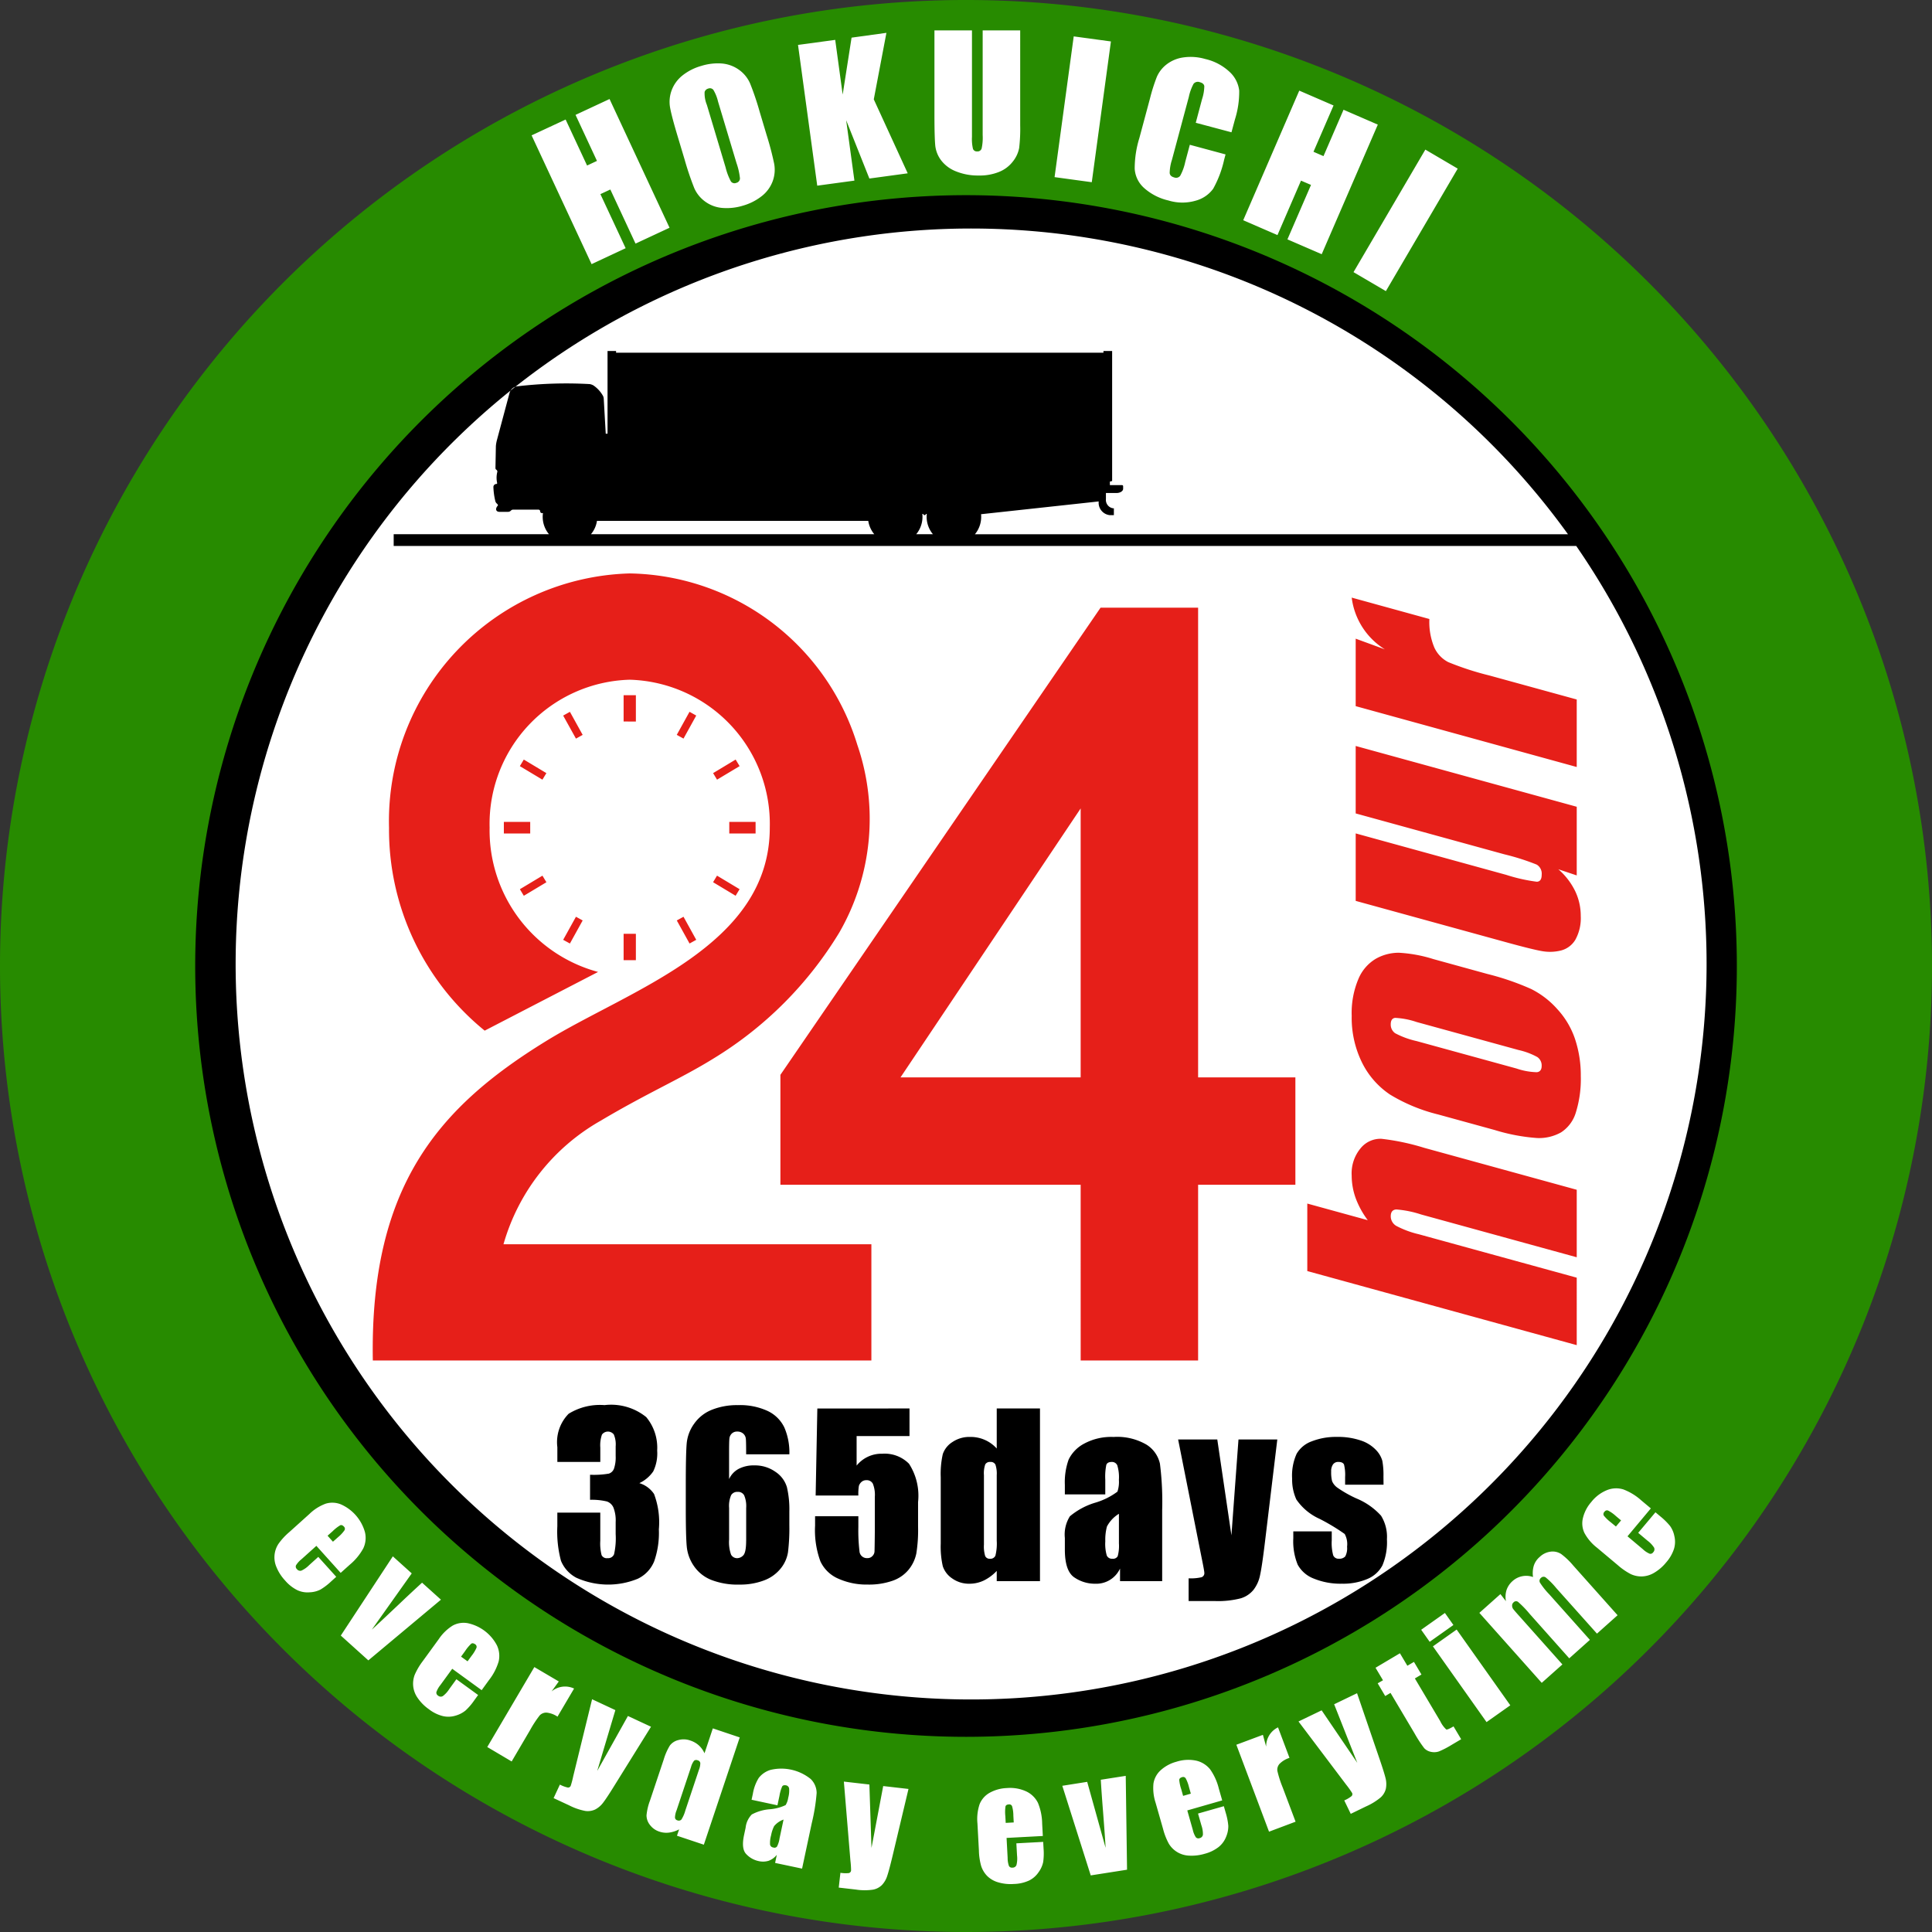 <svg xmlns="http://www.w3.org/2000/svg" width="78" height="78" viewBox="0 0 78 78">
  <rect x="0" y="0" width="78" height="78" fill="#333333" stroke="none"/>
  <defs>
    <style>
      .cls-1 {
        fill: #278b00;
      }

      .cls-1, .cls-2, .cls-3, .cls-4 {
        fill-rule: evenodd;
      }

      .cls-3 {
        fill: #fff;
      }

      .cls-4 {
        fill: #e61f19;
      }
    </style>
  </defs>
  <title>アセット 6</title>
  <g id="レイヤー_2" data-name="レイヤー 2">
    <g id="txt">
      <g>
        <path class="cls-1" d="M38.999,78A39,39,0,1,0,0,38.998,39,39,0,0,0,38.999,78Z"/>
        <path class="cls-2" d="M38.999,70.12A31.12,31.12,0,1,0,7.881,38.998,31.12,31.12,0,0,0,38.999,70.12Z"/>
        <path class="cls-3" d="M45.449,71.696l-1.007.157c.024.412.055.835.09,1.27.06.781.095,1.27.104,1.479l-.743-2.664-1.005.159,1.148,3.618,1.466-.23Zm3.895.991L49.207,72.21a2.281,2.281,0,0,0-.353-.78,1.018,1.018,0,0,0-.552-.346,1.563,1.563,0,0,0-.81.043,1.542,1.542,0,0,0-.625.335.924.924,0,0,0-.298.537,1.892,1.892,0,0,0,.086.784l.3,1.051a2.617,2.617,0,0,0,.231.596.998.998,0,0,0,.806.486,1.844,1.844,0,0,0,.641-.073,1.557,1.557,0,0,0,.565-.273.996.996,0,0,0,.305-.417,1.099,1.099,0,0,0,.087-.439,2.516,2.516,0,0,0-.104-.526l-.076-.267-1.042.297.136.477a1.061,1.061,0,0,1,.061.375.166.166,0,0,1-.134.141.139.139,0,0,1-.151-.034.905.905,0,0,1-.124-.304l-.222-.781Zm-1.267-.272-.312.089-.074-.266a1.571,1.571,0,0,1-.082-.381c.006-.051.044-.089.118-.109a.12.12,0,0,1,.143.049,1.419,1.419,0,0,1,.132.352Zm18.572-11.517-.381-.319a2.303,2.303,0,0,0-.728-.447.986.986,0,0,0-.651.024,1.545,1.545,0,0,0-.647.487,1.508,1.508,0,0,0-.331.628.905.905,0,0,0,.054.613,1.881,1.881,0,0,0,.51.601l.837.702a2.612,2.612,0,0,0,.525.363,1.005,1.005,0,0,0,.444.095,1.02,1.02,0,0,0,.496-.144,1.811,1.811,0,0,0,.488-.419,1.573,1.573,0,0,0,.317-.544.986.986,0,0,0,.018-.515,1.06,1.06,0,0,0-.173-.412,2.65,2.65,0,0,0-.382-.38l-.21-.176-.697.83.378.318a1.076,1.076,0,0,1,.262.276.163.163,0,0,1-.035.191.132.132,0,0,1-.143.058.923.923,0,0,1-.274-.183l-.619-.52Zm-1.202.485-.208.247-.211-.174a1.599,1.599,0,0,1-.281-.272.132.132,0,0,1,.036-.156.118.118,0,0,1,.144-.041,1.427,1.427,0,0,1,.309.219Zm-4.871,2.975-.85.758,2.518,2.825.834-.743-1.746-1.959c-.122-.135-.2-.227-.234-.271a.225.225,0,0,1-.05-.147.161.161,0,0,1,.058-.128.134.134,0,0,1,.185-.018,4.052,4.052,0,0,1,.464.48L63.355,66.951l.833-.745-1.642-1.841a2.903,2.903,0,0,1-.374-.471.151.151,0,0,1,.043-.191.143.143,0,0,1,.191-.016,3.034,3.034,0,0,1,.424.428l1.644,1.839.832-.743-1.79-2.006a2.91,2.91,0,0,0-.486-.464.63.63,0,0,0-.417-.098.778.778,0,0,0-.457.22.769.769,0,0,0-.232.347,1.048,1.048,0,0,0-.031.459.82.82,0,0,0-.827.163.845.845,0,0,0-.243.361.928.928,0,0,0-.024.452Zm-2.241.762-.958.678.343.486.958-.678Zm.474.67-.958.678,2.165,3.058.959-.678Zm-2.29.957-.985.585.301.505-.214.123.304.514.214-.127.971,1.635a5.028,5.028,0,0,0,.39.597.505.505,0,0,0,.273.148.599.599,0,0,0,.329-.02,3.732,3.732,0,0,0,.494-.256l.395-.234-.308-.518c-.159.095-.258.136-.293.125a1.092,1.092,0,0,1-.243-.335l-1.025-1.726.266-.158-.303-.51-.266.156Zm-1.731,1.613-.925.446.935,2.365-1.44-2.12-.934.45,1.924,2.55a3.738,3.738,0,0,1,.233.324.11.11,0,0,1-.016.14,1.244,1.244,0,0,1-.294.173l.262.542.622-.302a2.457,2.457,0,0,0,.589-.364.696.696,0,0,0,.207-.349.971.971,0,0,0-.012-.423q-.056-.234-.267-.848ZM50.987,70.04l-1.072.4,1.319,3.51,1.072-.403-.522-1.386a4.308,4.308,0,0,1-.213-.664.353.353,0,0,1,.086-.284.977.977,0,0,1,.403-.243l-.463-1.232a.848.848,0,0,0-.479.779Zm-37.233-6.539.37-.332a2.276,2.276,0,0,0,.544-.66.986.986,0,0,0,.067-.647,1.738,1.738,0,0,0-.968-1.125.921.921,0,0,0-.614-.031,1.868,1.868,0,0,0-.665.421l-.812.731a2.566,2.566,0,0,0-.433.471.99.99,0,0,0-.083.936,1.781,1.781,0,0,0,.349.543,1.583,1.583,0,0,0,.492.39.98.98,0,0,0,.508.087,1.029,1.029,0,0,0,.434-.113,2.472,2.472,0,0,0,.426-.326l.206-.186-.725-.804-.367.331a1.064,1.064,0,0,1-.31.221.163.163,0,0,1-.186-.059.136.136,0,0,1-.038-.15.929.929,0,0,1,.22-.246l.604-.543Zm-.312-1.258-.217-.242.205-.182a1.586,1.586,0,0,1,.308-.241c.048-.017.098,0,.15.058a.118.118,0,0,1,.019.147,1.446,1.446,0,0,1-.259.277Zm4.36,2.34-.762-.686q-.46.42-.939.877-.858.811-1.09,1.019L16.623,63.522l-.763-.688-2.101,3.198,1.112,1.002Zm1.935,3.252a2.262,2.262,0,0,0,.395-.758.997.997,0,0,0-.069-.648,1.738,1.738,0,0,0-1.181-.897.92.92,0,0,0-.607.098,1.87,1.87,0,0,0-.563.549l-.643.884a2.678,2.678,0,0,0-.325.55,1.014,1.014,0,0,0-.063.449.992.992,0,0,0,.178.484,1.788,1.788,0,0,0,.455.459,1.518,1.518,0,0,0,.562.277.984.984,0,0,0,.516-.017,1.114,1.114,0,0,0,.399-.204,2.424,2.424,0,0,0,.35-.405l.162-.224-.877-.637-.291.401a1.063,1.063,0,0,1-.256.279.164.164,0,0,1-.194-.019.139.139,0,0,1-.067-.141.953.953,0,0,1,.163-.287l.477-.655,1.188.864Zm-1.123-.952.163-.224a1.551,1.551,0,0,1,.251-.3c.042-.027.095-.018.158.026a.121.121,0,0,1,.05.142,1.485,1.485,0,0,1-.197.323l-.162.222Zm3.946,1.002-.987-.581-1.901,3.228.985.583.751-1.279a4.416,4.416,0,0,1,.382-.582.366.366,0,0,1,.277-.111.964.964,0,0,1,.441.163l.669-1.135a.853.853,0,0,0-.909.117Zm3.723,1.828-.932-.434-1.24,2.219.733-2.456-.94-.439-.76,3.103a3.767,3.767,0,0,1-.101.386.113.113,0,0,1-.119.076,1.284,1.284,0,0,1-.32-.119l-.254.546.626.291a2.399,2.399,0,0,0,.655.227.708.708,0,0,0,.4-.06.947.947,0,0,0,.322-.278c.097-.126.261-.374.488-.743Zm2.496.066-.336,1.005a.967.967,0,0,0-.23-.319.949.949,0,0,0-.342-.195.799.799,0,0,0-.489-.018.607.607,0,0,0-.339.221,2.415,2.415,0,0,0-.247.563l-.557,1.665a2.306,2.306,0,0,0-.137.584.62.62,0,0,0,.133.386.77.77,0,0,0,.391.278.868.868,0,0,0,.385.038,1.212,1.212,0,0,0,.407-.131l-.087.257,1.085.362,1.449-4.331ZM27.668,73.098a1.328,1.328,0,0,1-.158.362.144.144,0,0,1-.162.032.126.126,0,0,1-.097-.109.826.826,0,0,1,.064-.295l.582-1.744a.74.74,0,0,1,.124-.259.142.142,0,0,1,.146-.016.133.133,0,0,1,.106.11.702.702,0,0,1-.055.272Zm3.719-.213.083-.387a1.553,1.553,0,0,1,.108-.374c.029-.046.082-.06.157-.045a.154.154,0,0,1,.123.12,1.052,1.052,0,0,1-.036.382.768.768,0,0,1-.105.296,1.812,1.812,0,0,1-.648.168,1.824,1.824,0,0,0-.717.21.897.897,0,0,0-.249.533l-.064.3c-.079.37-.049.628.092.77a.951.951,0,0,0,.501.28.771.771,0,0,0,.405-.015.758.758,0,0,0,.325-.239l-.069.327,1.089.23.392-1.84a7.628,7.628,0,0,0,.196-1.213.795.795,0,0,0-.24-.565,1.891,1.891,0,0,0-1.617-.369.943.943,0,0,0-.48.325,1.754,1.754,0,0,0-.237.636l-.053.246Zm.247.577-.161.755a1.031,1.031,0,0,1-.104.334.132.132,0,0,1-.149.037.148.148,0,0,1-.13-.113,1.104,1.104,0,0,1,.041-.377,1.381,1.381,0,0,1,.123-.373A.87.87,0,0,1,31.634,73.461Zm5.044-1.237-1.021-.117-.473,2.498-.085-2.56-1.03-.118.264,3.184a3.619,3.619,0,0,1,.027.398.117.117,0,0,1-.09.111,1.343,1.343,0,0,1-.34-.011l-.068.597.686.079a2.332,2.332,0,0,0,.694.005.691.691,0,0,0,.359-.183.942.942,0,0,0,.216-.366q.078-.226.229-.859Zm5.424,1.899-.027-.497a2.283,2.283,0,0,0-.169-.838,1.006,1.006,0,0,0-.463-.46,1.557,1.557,0,0,0-.799-.14,1.536,1.536,0,0,0-.682.187.921.921,0,0,0-.411.459,1.876,1.876,0,0,0-.089.782l.059,1.09a2.498,2.498,0,0,0,.093.634,1.047,1.047,0,0,0,.233.389,1.031,1.031,0,0,0,.444.262,1.763,1.763,0,0,0,.642.069,1.559,1.559,0,0,0,.611-.138.986.986,0,0,0,.389-.341,1.054,1.054,0,0,0,.183-.408,2.45,2.45,0,0,0,.016-.535l-.016-.277-1.083.058.028.495a1.092,1.092,0,0,1-.023.38.163.163,0,0,1-.162.106.136.136,0,0,1-.141-.065.934.934,0,0,1-.054-.327l-.043-.807Zm-1.175-.547-.324.018-.015-.276a1.561,1.561,0,0,1,.007-.391c.016-.05.062-.075.139-.08a.118.118,0,0,1,.128.08,1.378,1.378,0,0,1,.05.373ZM58.852,6.808,57.545,6.04l-2.9,4.947,1.307.766ZM55.626,5.031l-1.384-.6-.809,1.872-.404-.175.81-1.87-1.384-.599-2.263,5.233,1.383.599.95-2.198.404.173-.952,2.198,1.384.599Zm-5.908.31.14-.519a3.717,3.717,0,0,0,.172-1.164,1.218,1.218,0,0,0-.383-.751,2.134,2.134,0,0,0-.988-.525,2.099,2.099,0,0,0-.873-.065,1.421,1.421,0,0,0-.681.278,1.281,1.281,0,0,0-.399.505,7.141,7.141,0,0,0-.278.876l-.429,1.597a4.171,4.171,0,0,0-.188,1.243,1.134,1.134,0,0,0,.377.772,2.22,2.22,0,0,0,.985.506,1.913,1.913,0,0,0,1.099.008,1.288,1.288,0,0,0,.706-.48,4.299,4.299,0,0,0,.444-1.176l.057-.212-1.443-.389-.185.693a2.021,2.021,0,0,1-.204.56.208.208,0,0,1-.242.065c-.111-.029-.173-.088-.182-.178a1.828,1.828,0,0,1,.092-.534l.681-2.538a1.977,1.977,0,0,1,.191-.529.223.223,0,0,1,.258-.064c.104.028.164.08.176.158a1.771,1.771,0,0,1-.092.529l-.253.95Zm-4.867-3.668-1.502-.204-.773,5.682,1.502.205ZM24.609,3.998l-1.373.64.865,1.858-.399.187-.866-1.857-1.374.639,2.422,5.199,1.375-.643-1.019-2.183.401-.187,1.017,2.184,1.373-.64Zm6.063.522a11.328,11.328,0,0,0-.391-1.157,1.326,1.326,0,0,0-.44-.541,1.384,1.384,0,0,0-.694-.258,2.228,2.228,0,0,0-.837.098,2.155,2.155,0,0,0-.77.395,1.384,1.384,0,0,0-.427.598,1.337,1.337,0,0,0-.059.693q.063.352.308,1.167l.278.927a11.821,11.821,0,0,0,.391,1.157,1.327,1.327,0,0,0,.441.541,1.354,1.354,0,0,0,.692.255,2.223,2.223,0,0,0,.837-.094,2.199,2.199,0,0,0,.77-.397,1.362,1.362,0,0,0,.427-.596,1.344,1.344,0,0,0,.058-.694,12.02,12.02,0,0,0-.307-1.167Zm-.938,2.062a2.696,2.696,0,0,1,.14.616.187.187,0,0,1-.149.185.179.179,0,0,1-.216-.058,2.396,2.396,0,0,1-.215-.567l-.756-2.525a1.225,1.225,0,0,1-.091-.519.203.203,0,0,1,.147-.138.179.179,0,0,1,.207.053,1.647,1.647,0,0,1,.188.47Zm6.053-5.256-1.407.194L34.021,3.818l-.301-2.208-1.502.203.776,5.683,1.501-.204-.333-2.438.937,2.354,1.548-.211-1.37-2.986Zm5.401-.098h-1.515V5.454a2.03,2.03,0,0,1-.042.542.171.171,0,0,1-.184.117.162.162,0,0,1-.166-.105,1.732,1.732,0,0,1-.04-.479V1.228h-1.515V4.622c0,.647.013,1.072.035,1.274a1.202,1.202,0,0,0,.235.577,1.386,1.386,0,0,0,.596.444,2.362,2.362,0,0,0,.921.169,2.094,2.094,0,0,0,.818-.144,1.318,1.318,0,0,0,.56-.421,1.24,1.24,0,0,0,.255-.543,6.567,6.567,0,0,0,.042-.915Zm3.986,61.069V61.116a1.315,1.315,0,0,0-.484.514,2.077,2.077,0,0,0-.066.595,1.69,1.69,0,0,0,.059.574.226.226,0,0,0,.23.131.211.211,0,0,0,.212-.103A1.592,1.592,0,0,0,45.173,62.296Zm-4.933-.092V59.555a1.146,1.146,0,0,0-.052-.423.209.209,0,0,0-.209-.109.211.211,0,0,0-.203.099,1.088,1.088,0,0,0-.053.434v2.803a1.338,1.338,0,0,0,.05.461.195.195,0,0,0,.194.111.218.218,0,0,0,.219-.124A1.997,1.997,0,0,0,40.241,62.204Zm-10.116-.006v-1.316a1.114,1.114,0,0,0-.082-.514.278.278,0,0,0-.264-.138.286.286,0,0,0-.261.132,1.101,1.101,0,0,0-.082.52v1.271a1.509,1.509,0,0,0,.078.609.275.275,0,0,0,.261.144.347.347,0,0,0,.23-.11C30.083,62.72,30.124,62.523,30.124,62.198ZM63.639,22.042H15.894v-.475h6.269a1.1,1.1,0,0,1-.253-.702,1.038,1.038,0,0,1,.011-.15h-.044a.067.067,0,0,1-.067-.067.073.073,0,0,0-.075-.073h-1.008a.132.132,0,0,0-.105.044h0a.154.154,0,0,1-.108.045h-.351c-.147,0-.179-.131-.062-.254.011-.01-.007-.05-.038-.076a.2.2,0,0,1-.069-.118,2.771,2.771,0,0,1-.074-.552.122.122,0,0,1,.12-.125h.001a.033.033,0,0,0,.03-.042.953.953,0,0,1,.009-.453.091.091,0,0,0-.042-.08h-.001a.081.081,0,0,1-.034-.069l.017-.887a1.406,1.406,0,0,1,.042-.24l.509-1.901a.367.367,0,0,1,.317-.271,16.883,16.883,0,0,1,2.923-.089.448.448,0,0,1,.154.058,1.25,1.25,0,0,1,.387.432.358.358,0,0,1,.023.106l.08,1.406h.073V14.17H24.873v.069H44.549v-.069h.351v5.249l-.091.025v.141h.489a.045.045,0,0,1,.046.045v.103c0,.095-.121.171-.269.171h-.426v.246a.341.341,0,0,0,.297.372h.024v.275h-.174a.503.503,0,0,1-.439-.548v-.005l-4.749.516a.885.885,0,0,1,.005.107,1.097,1.097,0,0,1-.253.702h23.943a29.693,29.693,0,1,0,.335.475Zm-7.782,37.9h-1.551v-.311a1.724,1.724,0,0,0-.044-.502c-.031-.069-.106-.107-.227-.107a.252.252,0,0,0-.217.099.468.468,0,0,0-.075.289,1.438,1.438,0,0,0,.037.388.62.62,0,0,0,.221.268,4.794,4.794,0,0,0,.754.427,2.772,2.772,0,0,1,1.001.699,1.617,1.617,0,0,1,.238.953,2.398,2.398,0,0,1-.182,1.054,1.21,1.21,0,0,1-.606.548,2.501,2.501,0,0,1-1.026.191,2.836,2.836,0,0,1-1.138-.206,1.245,1.245,0,0,1-.65-.561,2.49,2.49,0,0,1-.178-1.069v-.277h1.552v.363a1.909,1.909,0,0,0,.058.602.227.227,0,0,0,.231.139.314.314,0,0,0,.257-.093.705.705,0,0,0,.073-.391.851.851,0,0,0-.096-.514,8.147,8.147,0,0,0-1.014-.611,2.254,2.254,0,0,1-.938-.782,1.922,1.922,0,0,1-.17-.835,2.142,2.142,0,0,1,.182-1.011,1.159,1.159,0,0,1,.613-.503,2.666,2.666,0,0,1,1.007-.177,2.854,2.854,0,0,1,.968.144,1.484,1.484,0,0,1,.613.381,1.039,1.039,0,0,1,.258.439,3.139,3.139,0,0,1,.046.634Zm-4.289-1.826-.498,4.138c-.079.656-.145,1.103-.198,1.342a1.416,1.416,0,0,1-.264.589,1.055,1.055,0,0,1-.514.343,3.661,3.661,0,0,1-1.052.11H47.988v-.917a1.921,1.921,0,0,0,.518-.043.171.171,0,0,0,.116-.182c0-.046-.036-.247-.108-.599l-.95-4.782H49.145l.571,3.87.285-3.87Zm-6.945,1.617v.6h-1.632v-.383a2.699,2.699,0,0,1,.153-1.024,1.433,1.433,0,0,1,.614-.636,2.296,2.296,0,0,1,1.199-.276,2.34,2.34,0,0,1,1.333.312,1.217,1.217,0,0,1,.54.768,12.215,12.215,0,0,1,.09,1.871v2.871h-1.701v-.51a1.056,1.056,0,0,1-1.01.613,1.465,1.465,0,0,1-.836-.255q-.382-.257-.382-1.123v-.469a1.379,1.379,0,0,1,.203-.875,2.873,2.873,0,0,1,1.002-.543,2.842,2.842,0,0,0,.918-.452,1.237,1.237,0,0,0,.059-.476,1.636,1.636,0,0,0-.065-.586.232.232,0,0,0-.222-.137c-.119,0-.191.038-.221.117A2.375,2.375,0,0,0,44.623,59.733Zm-4.382-2.869h1.746v6.971h-1.746v-.414a1.809,1.809,0,0,1-.523.389,1.343,1.343,0,0,1-.576.129,1.167,1.167,0,0,1-.699-.213.961.961,0,0,1-.38-.493,3.557,3.557,0,0,1-.083-.914V59.641a3.638,3.638,0,0,1,.083-.935.933.933,0,0,1,.384-.484,1.223,1.223,0,0,1,.718-.209,1.418,1.418,0,0,1,1.076.467Zm-3.522,0V57.978h-2.135v1.192a1.285,1.285,0,0,1,1.035-.479,1.381,1.381,0,0,1,1.08.404,2.374,2.374,0,0,1,.366,1.545v.995a5.906,5.906,0,0,1-.071,1.086,1.512,1.512,0,0,1-.304.643,1.45,1.45,0,0,1-.646.452,2.886,2.886,0,0,1-1.013.157,2.785,2.785,0,0,1-1.181-.236,1.409,1.409,0,0,1-.728-.701,3.63,3.63,0,0,1-.215-1.441v-.38h1.747v.438a7.013,7.013,0,0,0,.045.966.297.297,0,0,0,.318.286.261.261,0,0,0,.204-.083.282.282,0,0,0,.085-.176c.003-.064.009-.339.013-.825V60.437a1.217,1.217,0,0,0-.079-.535.278.278,0,0,0-.264-.143.284.284,0,0,0-.198.073.353.353,0,0,0-.102.157,2.002,2.002,0,0,0-.022.39h-1.724l.068-3.514Zm-5.053.767a2.537,2.537,0,0,1,.203,1.083h-1.745c0-.328-.003-.531-.012-.618a.318.318,0,0,0-.102-.214.355.355,0,0,0-.249-.086.301.301,0,0,0-.216.08.324.324,0,0,0-.098.21c-.008.087-.012.261-.012.52v1.108a.887.887,0,0,1,.39-.414,1.318,1.318,0,0,1,.636-.138,1.426,1.426,0,0,1,.844.258,1.127,1.127,0,0,1,.465.622,3.892,3.892,0,0,1,.098.979v.556a7.903,7.903,0,0,1-.055,1.093,1.384,1.384,0,0,1-.301.662,1.561,1.561,0,0,1-.668.474,2.711,2.711,0,0,1-.989.168,2.931,2.931,0,0,1-1.151-.194,1.535,1.535,0,0,1-.691-.558,1.655,1.655,0,0,1-.285-.765q-.041-.4-.041-1.555v-.966c0-.83.012-1.382.037-1.665a1.607,1.607,0,0,1,.301-.792,1.586,1.586,0,0,1,.716-.563,2.723,2.723,0,0,1,1.049-.187,2.65,2.65,0,0,1,1.203.236A1.414,1.414,0,0,1,31.666,57.631ZM25.812,59.878a1.093,1.093,0,0,1,.594.439,3.236,3.236,0,0,1,.194,1.427,3.491,3.491,0,0,1-.189,1.291,1.342,1.342,0,0,1-.653.699,3.138,3.138,0,0,1-2.489-.036,1.354,1.354,0,0,1-.62-.682,4.564,4.564,0,0,1-.148-1.397v-.551h1.734v1.138a1.888,1.888,0,0,0,.053.579.23.23,0,0,0,.238.122A.257.257,0,0,0,24.791,62.75a2.907,2.907,0,0,0,.065-.815v-.484a1.429,1.429,0,0,0-.09-.587.449.449,0,0,0-.265-.246,2.592,2.592,0,0,0-.679-.067V59.54a3.6,3.6,0,0,0,.759-.046.331.331,0,0,0,.21-.209,1.413,1.413,0,0,0,.065-.5v-.389a1.018,1.018,0,0,0-.075-.483.3.3,0,0,0-.479.006,1.32,1.32,0,0,0-.066.528v.576h-1.734v-.594a1.634,1.634,0,0,1,.455-1.351,2.399,2.399,0,0,1,1.449-.35,2.254,2.254,0,0,1,1.684.484,1.931,1.931,0,0,1,.442,1.35,1.667,1.667,0,0,1-.159.842A1.4,1.4,0,0,1,25.812,59.878Zm11.179-38.311h.673a1.099,1.099,0,0,1-.253-.702c0-.04.002-.078.005-.118h-.032a.057.057,0,0,1-.057.05.055.055,0,0,1-.055-.05h-.035a.954.954,0,0,1,.006.118A1.1,1.1,0,0,1,36.991,21.567Zm-13.132,0h11.437a1.106,1.106,0,0,1-.242-.539H24.101A1.087,1.087,0,0,1,23.859,21.567Z"/>
        <path class="cls-4" d="M52.779,48.591v2.725l10.878,2.991V51.583l-6.372-1.752a3.805,3.805,0,0,1-.907-.335.45.45,0,0,1-.23-.39c0-.175.075-.267.223-.277a4.229,4.229,0,0,1,1.001.202l6.285,1.728V48.034l-6.154-1.692a9.438,9.438,0,0,0-1.732-.366,1.036,1.036,0,0,0-.837.379,1.583,1.583,0,0,0-.363,1.106,2.699,2.699,0,0,0,.162.913,3.524,3.524,0,0,0,.487.888Zm3.676-10.126a1.881,1.881,0,0,0-.901.238,1.711,1.711,0,0,0-.709.815,3.518,3.518,0,0,0-.273,1.493,4.083,4.083,0,0,0,.424,1.903,3.329,3.329,0,0,0,1.124,1.277,6.908,6.908,0,0,0,1.942.803l2.288.629a7.593,7.593,0,0,0,1.705.322,1.813,1.813,0,0,0,.969-.228,1.445,1.445,0,0,0,.598-.806,4.539,4.539,0,0,0,.199-1.47,4.631,4.631,0,0,0-.232-1.491,3.362,3.362,0,0,0-.72-1.213,3.511,3.511,0,0,0-1.049-.807,10.604,10.604,0,0,0-1.765-.607l-2.186-.602A5.63,5.63,0,0,0,56.455,38.464Zm4.857,3.928a2.841,2.841,0,0,1,.754.283.411.411,0,0,1,.175.359c0,.15-.064.236-.192.253a2.731,2.731,0,0,1-.824-.149l-4.034-1.108a3.428,3.428,0,0,1-.865-.317.422.422,0,0,1-.178-.362c0-.157.06-.243.178-.258a3.172,3.172,0,0,1,.865.167Zm-6.579-16.608v2.724l8.924,2.457v-2.726l-3.527-.969a11.791,11.791,0,0,1-1.659-.539,1.245,1.245,0,0,1-.562-.586,2.674,2.674,0,0,1-.201-1.155l-3.136-.864a2.876,2.876,0,0,0,1.339,2.089Zm0,4.332v2.723l6.01,1.653a9.441,9.441,0,0,1,1.297.413.425.425,0,0,1,.202.407c0,.185-.064.279-.195.285a6.83,6.83,0,0,1-1.238-.278l-6.076-1.673v2.724l6.019,1.655q1.151.318,1.537.379a1.827,1.827,0,0,0,.743-.034.95.95,0,0,0,.572-.436,1.798,1.798,0,0,0,.215-.953,2.311,2.311,0,0,0-.227-1.009,2.79,2.79,0,0,0-.678-.879l.743.249V32.571Zm-11.103,24.81h4.741V47.831h3.927V43.497h-3.927V24.533h-3.938L31.507,43.394v4.438h12.122ZM36.356,43.497l7.273-10.858V43.497ZM35.18,54.926V50.234H20.327a8.37,8.37,0,0,1,3.926-4.989c1.925-1.143,3.24-1.694,4.574-2.523a15.154,15.154,0,0,0,5.059-5.075,9.191,9.191,0,0,0,.728-7.571,9.779,9.779,0,0,0-9.191-6.925,10.003,10.003,0,0,0-9.717,10.265,10.459,10.459,0,0,0,3.862,8.194l4.578-2.37a5.919,5.919,0,0,1-4.379-5.824,5.822,5.822,0,0,1,5.656-5.974,5.822,5.822,0,0,1,5.655,5.974c0,4.793-5.657,6.535-9.033,8.616-4.336,2.67-7.118,5.854-6.993,12.895ZM22.059,31.213l-.912-.548-.159.266.911.546Zm7.8,4.686-.911-.547-.159.265.91.547Zm-1.75,2.044-.514-.931-.271.149.515.931Zm-4.585-8.274-.515-.931-.272.152.516.93Zm-.515,8.423.515-.931-.271-.149-.516.931Zm4.586-8.273.514-.93-.271-.152-.515.931Zm1.354,1.658.911-.546-.16-.266-.91.548Zm-7.801,4.688.912-.547-.16-.265-.911.547Zm4.524-7.035V28.067h-.495v1.062Zm0,9.634v-1.064h-.495v1.064Zm3.771-5.114h1.062v-.468h-1.062Zm-9.101,0h1.064v-.468h-1.064Z"/>
      </g>
    </g>
  </g>
</svg>
